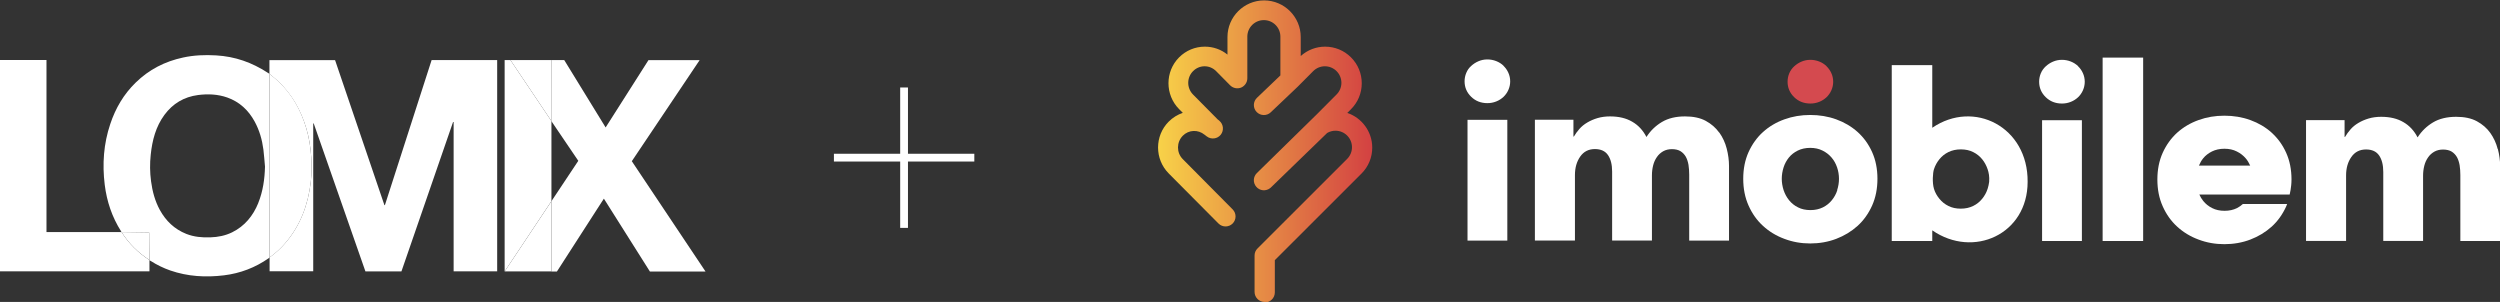 <?xml version="1.0" encoding="UTF-8"?> <svg xmlns="http://www.w3.org/2000/svg" xmlns:xlink="http://www.w3.org/1999/xlink" id="Layer_2" data-name="Layer 2" viewBox="0 0 314.63 38"><rect x="0" y="0" width="314.63" height="38" fill="#333333" stroke="none"/><defs><style> .cls-1 { fill: #d44a4f; } .cls-2 { fill: #fff; } .cls-3 { fill: url(#Degradado_sin_nombre_2); } </style><linearGradient id="Degradado_sin_nombre_2" data-name="Degradado sin nombre 2" x1="145.73" y1="19" x2="172.67" y2="19" gradientUnits="userSpaceOnUse"><stop offset="0" stop-color="#f8d248"></stop><stop offset="1" stop-color="#d34142"></stop></linearGradient></defs><g id="Capa_1" data-name="Capa 1"><g><path class="cls-2" d="M33.91,9.29c-.05-.03-.21-.14-.24-.15-1.97-1.28-4.07-2.03-6.48-2.17-1.39-.08-2.78-.03-4.15.27-2.29.49-4.3,1.52-5.97,3.16-1.5,1.46-2.53,3.22-3.19,5.2-.84,2.49-1.02,5.05-.7,7.65.26,2.1.92,4.07,2.06,5.86.02.04.03.08.05.12,1.16,0,2.35.04,3.49.04,0,1.14.02,2.3.02,3.48.08.04.13.07.18.1.77.49,1.59.89,2.45,1.19,2.2.76,4.46.89,6.76.61,2.05-.25,3.93-.97,5.62-2.15.02-.02.05-.04.1-.07V9.29ZM32.51,25.54c-.66,1.62-1.7,2.91-3.3,3.7-.86.42-1.78.6-2.73.63-1.04.04-2.07-.05-3.05-.44-1.47-.59-2.55-1.62-3.31-3-.62-1.13-.94-2.35-1.11-3.62-.15-1.12-.16-2.23-.04-3.35.19-1.8.63-3.52,1.73-5.01,1.05-1.42,2.46-2.26,4.22-2.49,1.25-.16,2.48-.11,3.68.31,1.55.55,2.67,1.6,3.45,3.03.6,1.1.94,2.29,1.1,3.53.09.71.13,1.43.2,2.14-.04,1.58-.26,3.11-.85,4.58"></path><path class="cls-2" d="M15.3,29.21H5.85V7.55H0v26.6h18.81v-1.42c-1.4-.9-2.62-2.1-3.51-3.52"></path><path class="cls-2" d="M54.32,7.56c-1.96,6.09-3.92,12.18-5.88,18.26-.02,0-.04,0-.06,0-2.07-6.09-4.14-12.17-6.21-18.25h-8.26v1.73c.36.31.73.58,1.03.87,1.78,1.65,2.92,3.69,3.61,5.99.35,1.18.54,2.38.62,3.61.07,1.05.06,2.1-.06,3.14-.34,2.89-1.33,5.52-3.26,7.74-.53.61-1.12,1.15-1.77,1.63-.04.03-.09.08-.15.11v1.75h5.49V15.53s.04,0,.06,0c2.17,6.21,4.34,12.41,6.51,18.63h4.53c2.17-6.28,4.34-12.54,6.5-18.81.02,0,.05,0,.07.01v18.79h5.48V7.56h-8.24Z"></path><polygon class="cls-2" points="64.24 7.56 63.51 7.56 63.51 34.16 69.4 25.31 69.4 15.24 64.24 7.56"></polygon><path class="cls-2" d="M79.52,20.28c2.84-4.23,5.68-8.46,8.53-12.71h-6.44c-1.79,2.81-3.58,5.63-5.39,8.47-1.75-2.85-5.21-8.48-5.21-8.48h-1.62v7.68s3.39,5,3.39,5l-3.38,5.08v8.85h.69s3.37-5.23,5.05-7.84c.28-.43.56-.87.86-1.33,1.94,3.08,3.87,6.13,5.79,9.17h7c-3.1-4.64-6.19-9.26-9.28-13.89"></path><path class="cls-2" d="M33.91,9.29c.33.27.77.61,1.07.9,1.78,1.65,2.88,3.65,3.57,5.96.35,1.18.54,2.41.62,3.63.07,1.05.06,2.1-.06,3.14-.34,2.89-1.33,5.52-3.26,7.74-.53.61-1.12,1.15-1.77,1.63-.04.03-.11.08-.17.11V9.29Z"></path><path class="cls-2" d="M15.3,29.21c1.16,0,2.35.05,3.49.05v3.45c-1.4-.9-2.6-2.08-3.49-3.5"></path><polygon class="cls-2" points="69.39 7.56 64.24 7.56 69.4 15.24 69.39 7.56"></polygon><polygon class="cls-2" points="69.4 34.16 69.4 25.32 63.51 34.16 69.4 34.16"></polygon><rect class="cls-2" x="104.95" y="19.35" width="17.67" height=".98"></rect><rect class="cls-2" x="113.29" y="11.01" width=".98" height="17.67"></rect><g><g><path class="cls-1" d="M229.87,8.32c-.26-.24-.56-.44-.92-.58-.36-.14-.73-.21-1.11-.21-.41,0-.78.08-1.13.23-.35.15-.65.35-.92.6-.26.24-.47.53-.61.87-.14.34-.21.69-.21,1.05,0,.75.27,1.4.82,1.94.55.54,1.23.81,2.05.81.39,0,.76-.07,1.11-.21.36-.14.66-.34.92-.58.25-.24.46-.53.61-.87.15-.34.23-.7.23-1.08s-.08-.75-.23-1.08c-.15-.34-.36-.63-.61-.87Z"></path><g><rect class="cls-2" x="184.69" y="15.08" width="5.01" height="15.2"></rect><path class="cls-2" d="M189.22,8.27c-.25-.24-.56-.44-.92-.58-.36-.14-.73-.21-1.11-.21-.41,0-.78.08-1.13.23-.35.15-.65.35-.92.6-.27.24-.47.53-.61.87-.14.34-.21.69-.21,1.05,0,.75.27,1.4.82,1.94.55.54,1.23.81,2.05.81.39,0,.76-.07,1.11-.21.36-.14.66-.34.92-.58.25-.24.46-.53.61-.87.15-.34.23-.7.23-1.08s-.08-.75-.23-1.08c-.15-.34-.36-.63-.61-.87Z"></path><path class="cls-2" d="M216.36,16.68c-.43-.6-.99-1.09-1.69-1.47-.7-.38-1.57-.56-2.61-.56-1.14,0-2.11.23-2.9.7-.79.47-1.45,1.1-1.95,1.89-.43-.83-1.02-1.48-1.79-1.92-.76-.45-1.69-.67-2.79-.67-.57,0-1.09.07-1.57.21-.48.14-.91.33-1.3.56-.39.23-.72.5-.99.81-.27.31-.5.62-.69.95h-.06v-2.11h-4.85v15.2h5.04v-8.24c0-.92.22-1.69.66-2.32.44-.63,1.05-.95,1.85-.95.75,0,1.3.25,1.65.76.35.51.52,1.2.52,2.08v8.67h5.01v-8.21c0-.43.05-.84.15-1.24.1-.4.26-.75.47-1.05.21-.31.48-.55.79-.73.32-.18.69-.27,1.11-.27s.81.09,1.08.26c.27.17.49.4.66.69.16.29.27.63.34,1.02.06.4.09.81.09,1.24v8.3h5.01v-9.4c0-.71-.1-1.44-.29-2.18-.19-.74-.5-1.41-.93-2.02Z"></path><path class="cls-2" d="M233.78,16.61c-.77-.69-1.67-1.22-2.69-1.59-1.02-.37-2.11-.55-3.27-.55s-2.22.18-3.25.55c-1.03.37-1.92.9-2.69,1.59-.76.69-1.37,1.54-1.82,2.53-.45,1-.67,2.12-.67,3.36s.22,2.37.67,3.37c.45,1.01,1.05,1.86,1.82,2.56.76.7,1.66,1.25,2.69,1.63,1.03.39,2.11.58,3.25.58s2.25-.19,3.27-.58c1.02-.39,1.91-.93,2.69-1.63.77-.7,1.38-1.56,1.83-2.56.45-1.01.67-2.13.67-3.37s-.22-2.36-.67-3.36c-.45-1-1.06-1.84-1.83-2.53ZM231.23,23.93c-.15.47-.38.89-.69,1.27-.31.38-.68.68-1.13.9-.45.22-.97.34-1.56.34s-1.11-.11-1.56-.34c-.45-.22-.82-.52-1.13-.9-.31-.38-.53-.8-.69-1.27-.15-.47-.23-.95-.23-1.43s.08-.97.23-1.44c.15-.47.38-.88.67-1.24.29-.36.67-.65,1.11-.87.45-.22.97-.34,1.56-.34s1.11.11,1.56.34c.45.22.82.51,1.13.87.31.36.54.77.7,1.24.16.47.24.95.24,1.44s-.08.97-.23,1.43Z"></path><path class="cls-2" d="M261.53,8.32c-.26-.24-.56-.44-.92-.58-.36-.14-.73-.21-1.11-.21-.41,0-.78.08-1.13.23-.35.15-.65.35-.92.6-.26.24-.47.53-.61.87-.14.34-.21.69-.21,1.05,0,.75.27,1.4.82,1.94.55.54,1.23.81,2.05.81.39,0,.76-.07,1.11-.21.36-.14.66-.34.92-.58.25-.24.46-.53.61-.87.15-.34.23-.7.23-1.08s-.08-.75-.23-1.08c-.15-.34-.36-.63-.61-.87Z"></path><rect class="cls-2" x="257" y="15.13" width="5.01" height="15.2"></rect><rect class="cls-2" x="264.62" y="7.25" width="5.1" height="23.08"></rect><path class="cls-2" d="M314.34,18.75c-.19-.74-.5-1.41-.93-2.02-.43-.6-.99-1.09-1.69-1.47-.7-.38-1.57-.56-2.61-.56-1.14,0-2.11.23-2.9.7-.79.47-1.45,1.1-1.95,1.89-.43-.83-1.02-1.48-1.79-1.92-.76-.45-1.69-.67-2.79-.67-.57,0-1.09.07-1.57.21-.48.14-.91.33-1.3.56-.39.23-.72.5-.99.81-.27.31-.5.62-.69.95h-.06v-2.11h-4.85v15.2h5.04v-8.24c0-.92.22-1.69.66-2.32.44-.63,1.05-.95,1.85-.95.75,0,1.3.25,1.65.76.35.51.52,1.2.52,2.08v8.67h5.01v-8.21c0-.43.05-.84.15-1.24.1-.4.26-.75.47-1.05.21-.31.48-.55.79-.73.32-.18.69-.27,1.11-.27s.81.09,1.08.26c.27.17.49.4.66.69.16.29.27.63.34,1.02.06.4.09.81.09,1.24v8.3h5.01v-9.4c0-.71-.1-1.44-.29-2.18Z"></path><path class="cls-2" d="M243.18,16.08v-7.88h-5.1v22.13h5.1v-1.34c5.17,3.57,12,.5,12-6.1.07-6.93-6.77-10.39-12-6.81ZM250.34,22.89c-.04.29-.1.58-.19.86-.15.47-.38.89-.69,1.27-.31.38-.68.68-1.13.9-.45.22-.97.34-1.56.34s-1.11-.11-1.56-.34c-.45-.22-.82-.52-1.13-.9-.31-.38-.55-.79-.69-1.27-.23-.79-.14-2.01,0-2.44.15-.47.38-.89.69-1.27.31-.38.68-.68,1.13-.9.45-.22.97-.34,1.56-.34s1.11.11,1.56.34c.45.22.82.52,1.13.9.31.38.53.8.69,1.27.14.43.24.89.19,1.58Z"></path><path class="cls-2" d="M285.9,16.7c-.77-.69-1.67-1.22-2.69-1.59-1.02-.37-2.11-.55-3.27-.55s-2.22.18-3.25.55c-1.03.37-1.92.9-2.69,1.59-.76.69-1.37,1.54-1.82,2.53-.45,1-.67,2.12-.67,3.36s.22,2.37.67,3.37c.45,1.01,1.05,1.86,1.82,2.56.76.7,1.66,1.25,2.69,1.63,1.03.39,2.11.58,3.25.58s2.25-.19,3.27-.58c1.02-.39,1.91-.93,2.69-1.63.77-.7,1.38-1.56,1.83-2.56.04-.09.07-.19.11-.29h-5.57c-.22.2-.46.38-.74.52-.45.22-.97.34-1.56.34s-1.11-.11-1.56-.34c-.45-.22-.82-.52-1.13-.9-.2-.25-.36-.52-.49-.81h11.37s.23-.89.23-1.89c0-1.24-.22-2.36-.67-3.36-.45-1-1.06-1.84-1.83-2.53ZM276.74,20.84c.14-.33.31-.64.53-.91.29-.36.67-.65,1.11-.87.45-.22.97-.34,1.56-.34s1.11.11,1.56.34c.45.22.82.51,1.13.87.23.27.41.58.56.91h-6.45Z"></path></g></g><path class="cls-3" d="M159.15,38c-.7,0-1.26-.57-1.26-1.26v-4.58c0-.34.13-.66.37-.89l11.28-11.27c.39-.39.61-.92.61-1.47,0-1.15-.93-2.08-2.08-2.08-.37,0-.72.1-1.04.28-.44.42-2.57,2.49-4.16,4.03-2.07,2.01-2.68,2.61-2.9,2.81l-.02.02h0c-.07.07-.09.08-.12.1-.53.4-1.28.33-1.72-.18-.44-.5-.41-1.26.07-1.73l7.54-7.39,2.49-2.5c.39-.39.61-.92.61-1.47s-.22-1.08-.61-1.47-.92-.61-1.47-.61-1.08.22-1.47.61l-1.96,1.97-3.38,3.21c-.5.48-1.3.46-1.78-.04-.48-.5-.46-1.3.04-1.78h0s2.95-2.82,2.95-2.82v-4.88c0-1.15-.93-2.08-2.08-2.08s-2.08.93-2.08,2.08v5.24c0,.51-.31.97-.78,1.17-.47.19-1.02.08-1.38-.28l-1.77-1.79c-.39-.39-.9-.61-1.45-.61s-1.06.22-1.45.61c-.8.8-.81,2.1-.03,2.92,0,0,.02.02.03.03.02.02.05.05.07.07l3.04,3.07s.02.02.04.03l.12.09h0s.04.03.04.04c.52.44.6,1.22.17,1.76-.43.53-1.21.62-1.75.21l-.26-.2s-.02-.01-.03-.02h0s0,0,0,0c0,0,0,0,0,0-.82-.67-1.99-.62-2.73.13-.8.81-.81,2.12-.02,2.93,0,0,.02.01.02.02l6.27,6.32c.49.49.49,1.29,0,1.78-.49.49-1.29.49-1.78,0l-6.27-6.31s0,0,0,0c-1.78-1.8-1.78-4.72,0-6.51.52-.52,1.13-.89,1.78-1.11l-.46-.46s0,0-.01-.01c-1.78-1.8-1.78-4.72,0-6.51.87-.87,2.02-1.35,3.24-1.35,1.05,0,2.05.35,2.85,1v-2.21c0-2.54,2.07-4.61,4.61-4.61s4.61,2.07,4.61,4.61v2.39c.85-.76,1.93-1.18,3.07-1.18,1.23,0,2.39.48,3.26,1.35.87.87,1.35,2.03,1.35,3.26s-.48,2.39-1.35,3.26l-.47.47c1.82.61,3.14,2.34,3.14,4.37,0,1.23-.48,2.39-1.35,3.26l-10.91,10.9v4.06c0,.7-.57,1.26-1.26,1.26Z"></path></g></g></g></svg> 